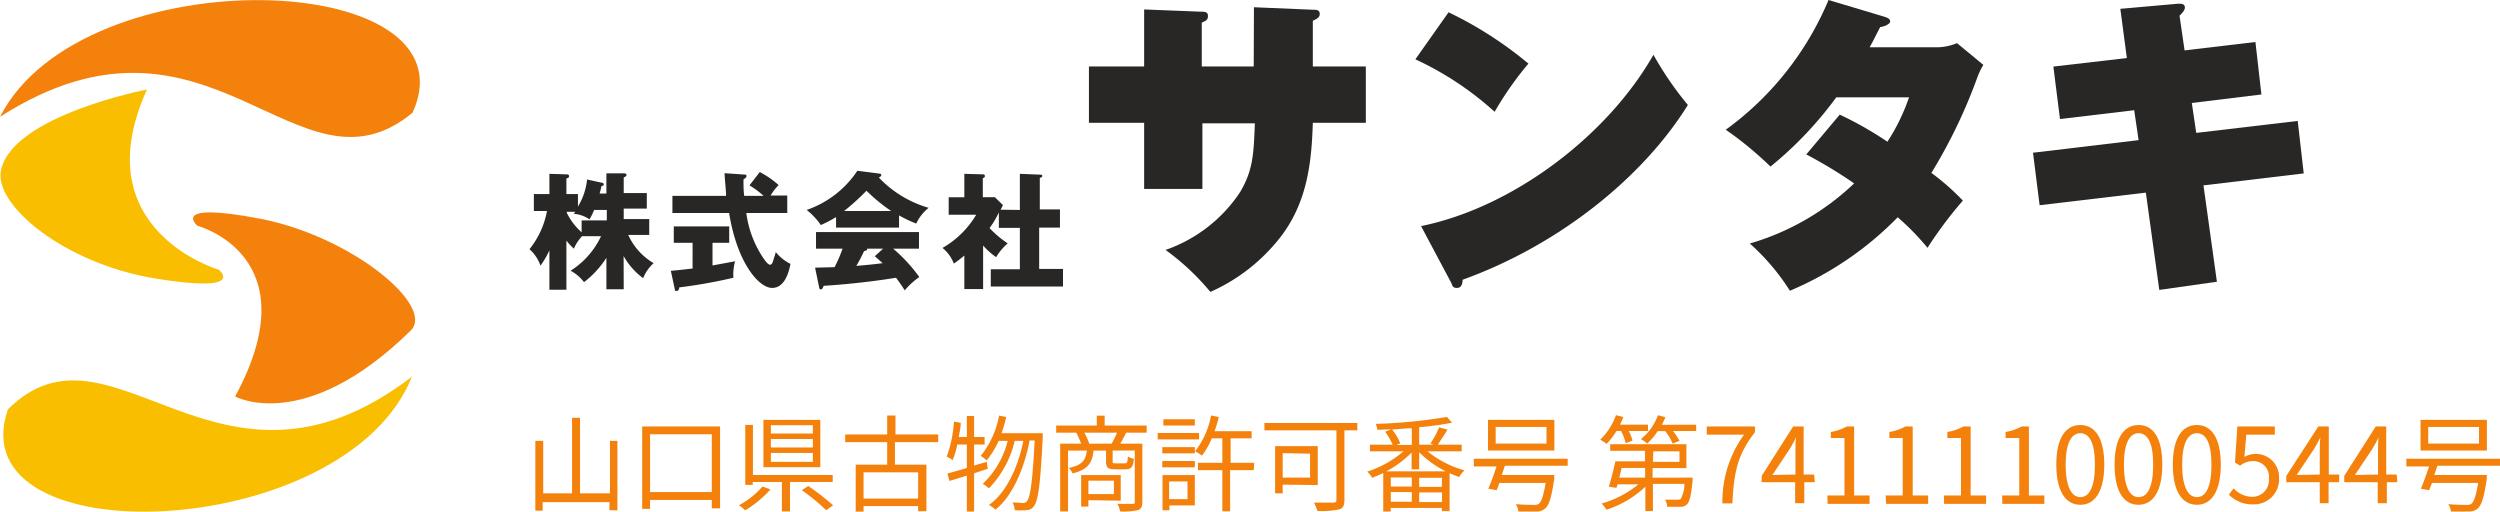<svg xmlns="http://www.w3.org/2000/svg" viewBox="0 0 238.17 48.74"><defs><style>.cls-1{fill:#f4810b;}.cls-2{fill:#fabe00;}.cls-3{fill:#292726;}</style></defs><g id="レイヤー_2" data-name="レイヤー 2"><g id="header"><path class="cls-1" d="M0,11.13C7.86-4.25,45.53-3,39.31,10.73,28.34,19.83,20-1.67,0,11.13Z"/><path class="cls-2" d="M39.24,35.89C32.92,51.75-4.1,53.11.75,39,10.68,29.14,20.8,50,39.24,35.89Z"/><path class="cls-2" d="M14,8.53S1.16,11,.09,16.24c-.67,3.27,6,8.88,14.76,10.3s6-.84,6-.84S7.92,21.94,14,8.53Z"/><path class="cls-1" d="M22.4,37.77S29,41.43,39.13,31.49c2.37-2.34-5.67-9-14.38-10.66s-5.94.68-5.94.68S29.67,24.37,22.4,37.77Z"/><path class="cls-3" d="M119.46.69l5.67.24c.24,0,.6,0,.6.39s-.36.51-.66.66V6.33h5.05V11.7h-5.05c-.12,3.93-.56,8-3.55,11.46a17.34,17.34,0,0,1-6.21,4.65,23.25,23.25,0,0,0-4.27-4,14.05,14.05,0,0,0,7.11-5.52c1.25-2.13,1.28-3.66,1.4-6.54h-5V18H109V11.7h-5.26V6.33H109V.9l5.31.21c.45,0,.77,0,.77.42s-.29.48-.59.63V6.33h4.95Z"/><path class="cls-3" d="M138,1.17a36.53,36.53,0,0,1,7.61,4.89,31.56,31.56,0,0,0-3.22,4.59,30,30,0,0,0-7.55-5Zm-2.62,20.37c8.83-1.8,17.79-8.67,22.14-16.32A31.85,31.85,0,0,0,160.8,10c-4.3,6.93-12.3,13.35-21.46,16.65,0,.33-.09.78-.54.78s-.42-.24-.54-.48Z"/><path class="cls-3" d="M175.27,10.92a34.18,34.18,0,0,1,4.54,2.58,18.83,18.83,0,0,0,2.06-4.23h-6.93a35.33,35.33,0,0,1-6.27,6.6,33.3,33.3,0,0,0-4.26-3.51A29.17,29.17,0,0,0,174.2,0l5.31,1.59c.27.09.56.18.56.45s-.62.51-.95.54c-.39.75-.6,1.2-1,1.92h6.08a5.13,5.13,0,0,0,2.24-.39l2.51,2.07a7.29,7.29,0,0,0-.63,1.35A49.64,49.64,0,0,1,184,16.47,23.3,23.3,0,0,1,187,19.11a38.67,38.67,0,0,0-3.37,4.5,23.83,23.83,0,0,0-2.84-2.91,31.45,31.45,0,0,1-10.27,7,20.94,20.94,0,0,0-3.82-4.5,24.18,24.18,0,0,0,9.94-5.73,44.72,44.72,0,0,0-4.56-2.76Z"/><path class="cls-3" d="M214.87,4l.57,5-6.63.81.42,2.85,9.67-1.14.57,5-9.55,1.14,1.28,9.18-5.49.78-1.28-9.27-10.12,1.2-.63-5,10.06-1.2-.42-2.85-7.07.84-.63-5,7-.81L202,.84l5.43-.48c.3,0,.72-.06.72.36,0,.24-.21.48-.51.78l.48,3.3Z"/><path class="cls-3" d="M59.42,27.56H57.77v-3a9.2,9.2,0,0,1-2.13,2.32,4,4,0,0,0-1.28-1.09,7.81,7.81,0,0,0,2.9-3.29H55.45a4.22,4.22,0,0,0-.78,1.19,6.05,6.05,0,0,1-.71-.77v4.68H52.34V23.85a8.35,8.35,0,0,1-.85,1.46,3.69,3.69,0,0,0-1.05-1.57,8.12,8.12,0,0,0,1.67-3.64H50.86V18.49h1.48V16.56l1.62.05c.06,0,.25,0,.25.15s0,.15-.25.25v1.48h1.1v1.19a6.17,6.17,0,0,0,.87-2.58l1.36.3c.17,0,.23.09.23.17s-.06.12-.23.18a5.22,5.22,0,0,1-.17.69h.65V16.51l1.65,0c.16,0,.27.06.27.15s-.13.21-.27.24v1.49h2.2v1.48h-2.2v1h2.43v1.51h-2a6,6,0,0,0,2.42,2.69,3.87,3.87,0,0,0-1,1.43,6.61,6.61,0,0,1-1.86-2.11ZM54,20.28a6,6,0,0,0,1.41,1.85V21h2.4v-1H56.6a6.24,6.24,0,0,1-.44.9,3,3,0,0,0-1.51-.53l.16-.19H54Z"/><path class="cls-3" d="M67.88,25.29l2.15-.4a4.8,4.8,0,0,0-.16,1.57,48.87,48.87,0,0,1-5.16.92c0,.13-.06.34-.25.34s-.16-.07-.19-.24l-.36-1.68c.61-.05,1.29-.13,2.07-.22V23.13H64.19V21.57h5.28v1.56H67.88Zm4.5-8.9a8.72,8.72,0,0,1,1.8,1.24,5.19,5.19,0,0,0-.77,1H75v1.66H71.1a10,10,0,0,0,1.55,4.19c.18.28.51.74.7.74s.26-.22.32-.42.15-.46.24-.78a4.17,4.17,0,0,0,1.4,1.12c-.14.67-.5,2.29-1.75,2.29s-3.33-2.35-4.1-7.14h-5.4V18.66h5.11c0-.62-.13-1.55-.14-2.16l1.88.13c.07,0,.21,0,.21.14s-.2.27-.29.32c0,.5,0,1.06.07,1.57h1.84a7.82,7.82,0,0,0-1.34-1Z"/><path class="cls-3" d="M85.65,21.68h-6v-1a11.59,11.59,0,0,1-1.45.76A6.66,6.66,0,0,0,76.85,20a9.52,9.52,0,0,0,4.83-3.73l2.12.27c.08,0,.16.05.16.15s-.16.2-.24.22a10.63,10.63,0,0,0,4.75,2.89,4.11,4.11,0,0,0-1.18,1.5,11.73,11.73,0,0,1-1.64-.78Zm-8,3.82,1.86-.05a13.9,13.9,0,0,0,.76-1.76H77.74V22.11h9.81v1.58H85.09a15.15,15.15,0,0,1,2.49,2.7,7.5,7.5,0,0,0-1.39,1.27,14,14,0,0,0-.83-1.2c-1.38.23-4,.59-6.89.77-.09.22-.14.34-.27.34s-.15-.11-.16-.19Zm7.25-5.4a15.87,15.87,0,0,1-2.35-1.93,23.09,23.09,0,0,1-2.13,1.93Zm-.77,3.59H82.61c0,.11,0,.18-.29.23a14.64,14.64,0,0,1-.74,1.41c1.21-.1,1.93-.18,2.51-.26l-.75-.66Z"/><path class="cls-3" d="M97.16,20V16.56l2,.08a.13.13,0,0,1,.14.12c0,.11-.12.16-.24.19v3h1.92v1.73H99v3.94h2.27V27.3H94.39V25.65h2.77V21.71h-2V20.24a8.61,8.61,0,0,1-.89,1.49A10.72,10.72,0,0,0,96,23.19a5.32,5.32,0,0,0-1.1,1.31,6.77,6.77,0,0,1-1.24-1.11v4.15H91.87V24.35c-.51.41-.69.56-1,.76a3.53,3.53,0,0,0-1.08-1.49A8.84,8.84,0,0,0,93,20.46H90.38V18.79h1.49V16.56l1.76.05c.07,0,.19,0,.19.15s0,.12-.19.22v1.81h1.15l.76.74c0,.07-.19.39-.21.45Z"/><path class="cls-1" d="M58.82,42v6.61h-.76v-.77H51.7v.81H51V42h.75V47h2.75V39.8h.76V47h2.85V42Z"/><path class="cls-1" d="M68.6,40.63v7.8h-.79v-.8H61.93v.85h-.75V40.63Zm-.79,6.25V41.37H61.93v5.51Z"/><path class="cls-1" d="M73.4,46.62a10.28,10.28,0,0,1-2.41,2,3.94,3.94,0,0,0-.59-.49,7.83,7.83,0,0,0,2.24-1.78Zm1.86-.7v2.8h-.77v-2.8H71.71v.27H71V40.48h.73v4.77h7.6v.67Zm2.89-1.41H72.73V40h5.42Zm-.71-4h-4v.79h4Zm0,1.31h-4v.81h4Zm0,1.33h-4V44h4ZM77,46.3a24.6,24.6,0,0,1,2.37,1.84l-.66.47a19.91,19.91,0,0,0-2.32-1.91Z"/><path class="cls-1" d="M85.26,42.12v2.15h3V48.7h-.79v-.49h-5.2v.53h-.75V44.27h3V42.12h-4v-.73h4v-1.8h.79v1.8h4.07v.73ZM87.47,45h-5.2V47.5h5.2Z"/><path class="cls-1" d="M92.8,45.09v3.64h-.69V45.31l-1.65.51-.2-.71c.51-.14,1.15-.31,1.85-.53V42.35H91.2a7.92,7.92,0,0,1-.44,1.48,3.53,3.53,0,0,0-.57-.33,11.7,11.7,0,0,0,.69-3.33l.65.11c0,.45-.12.91-.19,1.35h.77v-2h.69v2h1v.72h-1v2L94,44l.1.66Zm6.54-3.82s0,.28,0,.37c-.22,4.53-.44,6.08-.84,6.58a.86.86,0,0,1-.69.38,6.12,6.12,0,0,1-1.14,0,1.61,1.61,0,0,0-.21-.73c.45,0,.85.05,1,.05a.42.42,0,0,0,.37-.17c.32-.35.54-1.83.74-5.79h-.48c-.5,2.62-1.6,5.28-3.26,6.6a2.25,2.25,0,0,0-.62-.45C95.89,46.93,97,44.47,97.49,42h-.82a9.72,9.72,0,0,1-2.46,4.53,2.43,2.43,0,0,0-.59-.43A8.45,8.45,0,0,0,96,42h-.86A8.25,8.25,0,0,1,94,43.86a5,5,0,0,0-.57-.43,8.54,8.54,0,0,0,1.75-3.84l.68.14a12.48,12.48,0,0,1-.45,1.54h3.9Z"/><path class="cls-1" d="M107.29,41.22c-.19.38-.39.75-.57,1.05h2.11V47.8c0,.44-.1.68-.42.8a6.44,6.44,0,0,1-1.7.12,2.57,2.57,0,0,0-.25-.72c.65,0,1.25,0,1.43,0s.22,0,.22-.21V42.92H106v1c0,.2,0,.22.29.22h.87c.22,0,.26-.07.29-.66a1.48,1.48,0,0,0,.57.23c-.07.8-.25,1-.78,1h-1c-.7,0-.87-.16-.87-.78v-1h-1.19c-.12,1.2-.57,1.82-2,2.17a1.8,1.8,0,0,0-.36-.52c1.26-.26,1.62-.72,1.72-1.65h-1.79v5.79H101V42.27h2a7.51,7.51,0,0,0-.47-1.05h-1.91v-.68h3.87V39.6h.75v.94h4v.68Zm-3.6,6.43v.61H103v-3h3.77v2.44Zm2.21-5.38a9.33,9.33,0,0,0,.52-1.05H103.3a5.51,5.51,0,0,1,.47,1.05Zm-2.21,3.52v1.28h2.43V45.79Z"/><path class="cls-1" d="M114.23,41.86h-3.94v-.61h3.94Zm-.4,6.29h-2.42v.46h-.66V45.26h3.08Zm0-5.55v.59h-3.1V42.6Zm-3.1,1.32h3.1v.6h-3.1Zm3.1-3.38h-3v-.6h3Zm-2.45,5.33v1.68h1.75V45.87Zm8.06-1.08h-2.25v3.92h-.74V44.79h-2.32v-.7h2.32V41.76h-1a7.77,7.77,0,0,1-.94,1.65,3.53,3.53,0,0,0-.66-.41,8,8,0,0,0,1.53-3.42l.73.15a11.71,11.71,0,0,1-.4,1.35h3.53v.68h-2v2.33h2.25Z"/><path class="cls-1" d="M129.31,41h-1.23v6.62c0,.54-.13.8-.51.91a7.72,7.72,0,0,1-2.07.14,3.74,3.74,0,0,0-.32-.79c.8,0,1.62,0,1.85,0s.29-.08.29-.29V41h-6.86V40.3h8.85Zm-7.11,5.17V47h-.72V42.5h4.06v3.71Zm0-3V45.5h2.61V43.22Z"/><path class="cls-1" d="M136,43a9.65,9.65,0,0,0,3.52,1.81,2.53,2.53,0,0,0-.5.63,9.68,9.68,0,0,1-.92-.36v3.61h-.74v-.3h-4.87v.34h-.71V45.06c-.36.18-.72.33-1.06.46a2.35,2.35,0,0,0-.47-.59A9.85,9.85,0,0,0,133.7,43h-3.19v-.64h2.16a6,6,0,0,0-.71-1.23l.6-.24-1.34.06a1.94,1.94,0,0,0-.16-.57,48.44,48.44,0,0,0,6.78-.66l.5.55a29.55,29.55,0,0,1-3.14.43v1.66h1.37l-.29-.11a8.44,8.44,0,0,0,.82-1.54l.8.22c-.3.5-.64,1-.92,1.43h2.27V43Zm1.73,1.9a9.36,9.36,0,0,1-2.53-1.82v1.63h-.72V43.12a10.19,10.19,0,0,1-2.4,1.78Zm-3.23.59h-2v.86h2Zm-2,2.31h2v-.92h-2Zm2-7c-.62,0-1.26.09-1.88.12a4.85,4.85,0,0,1,.78,1.32l-.37.15h1.47Zm2.88,4.72H135.2v.86h2.16Zm0,2.31v-.92H135.2v.92Z"/><path class="cls-1" d="M143.37,44.37l-.3.88h5s0,.24,0,.35c-.25,1.74-.49,2.52-.87,2.85a1.21,1.21,0,0,1-.85.28c-.33,0-1,0-1.7,0a1.35,1.35,0,0,0-.25-.7c.71.06,1.43.07,1.71.07a.81.81,0,0,0,.48-.09c.26-.21.46-.8.66-2h-4.4l-.27.69-.79-.14c.24-.55.54-1.38.78-2.12h-2.16V43.7h8.94v.67Zm4.71-1.45h-6.32V40h6.32Zm-.75-2.25h-4.84v1.59h4.84Z"/><path class="cls-1" d="M154,41.06a7.34,7.34,0,0,1-.94,1.23,5,5,0,0,0-.61-.4,6.17,6.17,0,0,0,1.5-2.34l.7.18a6.73,6.73,0,0,1-.32.73H157v.6h-1.83a5,5,0,0,1,.36.91l-.64.26a6.27,6.27,0,0,0-.45-1.17Zm7.25,4.44s0,.19,0,.3c-.14,1.38-.28,2-.53,2.24a.84.84,0,0,1-.63.24c-.26,0-.74,0-1.26,0a1.49,1.49,0,0,0-.2-.68c.49,0,1,0,1.14,0s.27,0,.35-.07a2.93,2.93,0,0,0,.35-1.43h-3v2.58h-.72V46.37a9.86,9.86,0,0,1-3.7,2.19,3.29,3.29,0,0,0-.47-.59,9.65,9.65,0,0,0,3.51-1.83h-2c0,.12-.07.24-.1.34l-.72-.11c.2-.64.46-1.64.62-2.42h2.83v-1h-3.32v-.63h7.26v2.27h-3.22v.92Zm-6.76-.92c-.07.31-.15.62-.22.92h2.46v-.92Zm7.1-4.12v.6h-2.22A5,5,0,0,1,160,42l-.65.26a5.16,5.16,0,0,0-.71-1.19h-.71a6.4,6.4,0,0,1-1,1.19,3.82,3.82,0,0,0-.6-.43,5.29,5.29,0,0,0,1.62-2.27l.71.18a6.89,6.89,0,0,1-.34.73ZM157.47,44H160v-1h-2.49Z"/><path class="cls-1" d="M166.15,41.41H162.6v-.78h4.59v.55c-1.72,2.21-2,3.91-2.15,6.78h-.95A10.86,10.86,0,0,1,166.15,41.41Z"/><path class="cls-1" d="M172.89,45.94h-1v2h-.87v-2h-3.19v-.6l3-4.71h1v4.58h1Zm-1.84-.73V43c0-.36,0-1,.06-1.33h0c-.18.36-.38.72-.59,1.08l-1.67,2.5Z"/><path class="cls-1" d="M174.09,47.2h1.63V41.73h-1.3v-.58a4.64,4.64,0,0,0,1.52-.52h.7V47.2h1.47V48h-4Z"/><path class="cls-1" d="M179.64,47.2h1.63V41.73H180v-.58a4.64,4.64,0,0,0,1.52-.52h.7V47.2h1.47V48h-4Z"/><path class="cls-1" d="M185.19,47.2h1.63V41.73h-1.3v-.58a4.64,4.64,0,0,0,1.52-.52h.7V47.2h1.47V48h-4Z"/><path class="cls-1" d="M190.74,47.2h1.63V41.73h-1.3v-.58a4.64,4.64,0,0,0,1.52-.52h.7V47.2h1.47V48h-4Z"/><path class="cls-1" d="M195.9,44.27c0-2.55.89-3.78,2.29-3.78s2.28,1.24,2.28,3.78-.89,3.82-2.28,3.82S195.9,46.82,195.9,44.27Zm3.68,0c0-2.14-.56-3-1.39-3s-1.4.9-1.4,3,.56,3.09,1.4,3.09S199.58,46.43,199.58,44.27Z"/><path class="cls-1" d="M201.45,44.27c0-2.55.89-3.78,2.29-3.78S206,41.73,206,44.27s-.89,3.82-2.28,3.82S201.45,46.82,201.45,44.27Zm3.68,0c0-2.14-.56-3-1.39-3s-1.4.9-1.4,3,.56,3.09,1.4,3.09S205.13,46.43,205.13,44.27Z"/><path class="cls-1" d="M207,44.27c0-2.55.89-3.78,2.29-3.78s2.28,1.24,2.28,3.78-.89,3.82-2.28,3.82S207,46.82,207,44.27Zm3.68,0c0-2.14-.56-3-1.39-3s-1.4.9-1.4,3,.56,3.09,1.4,3.09S210.68,46.43,210.68,44.27Z"/><path class="cls-1" d="M212.34,47.12l.45-.6a2.41,2.41,0,0,0,1.8.81,1.58,1.58,0,0,0,1.56-1.73,1.48,1.48,0,0,0-1.52-1.67,2,2,0,0,0-1.22.43l-.49-.3.23-3.43h3.57v.78H214l-.18,2.12a2.21,2.21,0,0,1,3.3,2,2.38,2.38,0,0,1-2.4,2.52A3.11,3.11,0,0,1,212.34,47.12Z"/><path class="cls-1" d="M222.84,45.94h-1v2H221v-2h-3.19v-.6l3.05-4.71h1v4.58h1ZM221,45.21V43c0-.36,0-1,.06-1.33h0c-.18.36-.38.72-.59,1.08l-1.67,2.5Z"/><path class="cls-1" d="M228.39,45.94h-1v2h-.87v-2h-3.19v-.6l3-4.71h1v4.58h1Zm-1.84-.73V43c0-.36,0-1,.06-1.33h0c-.18.36-.38.72-.59,1.08l-1.67,2.5Z"/><path class="cls-1" d="M232.21,44.37l-.3.88h5s0,.24,0,.35c-.25,1.74-.49,2.52-.87,2.85a1.21,1.21,0,0,1-.85.28c-.33,0-1,0-1.7,0a1.35,1.35,0,0,0-.25-.7c.71.06,1.43.07,1.71.07a.81.81,0,0,0,.48-.09c.26-.21.46-.8.66-2h-4.4l-.27.69-.79-.14c.24-.55.54-1.38.78-2.12h-2.16V43.7h8.94v.67Zm4.71-1.45H230.6V40h6.32Zm-.75-2.25h-4.84v1.59h4.84Z"/></g></g></svg>